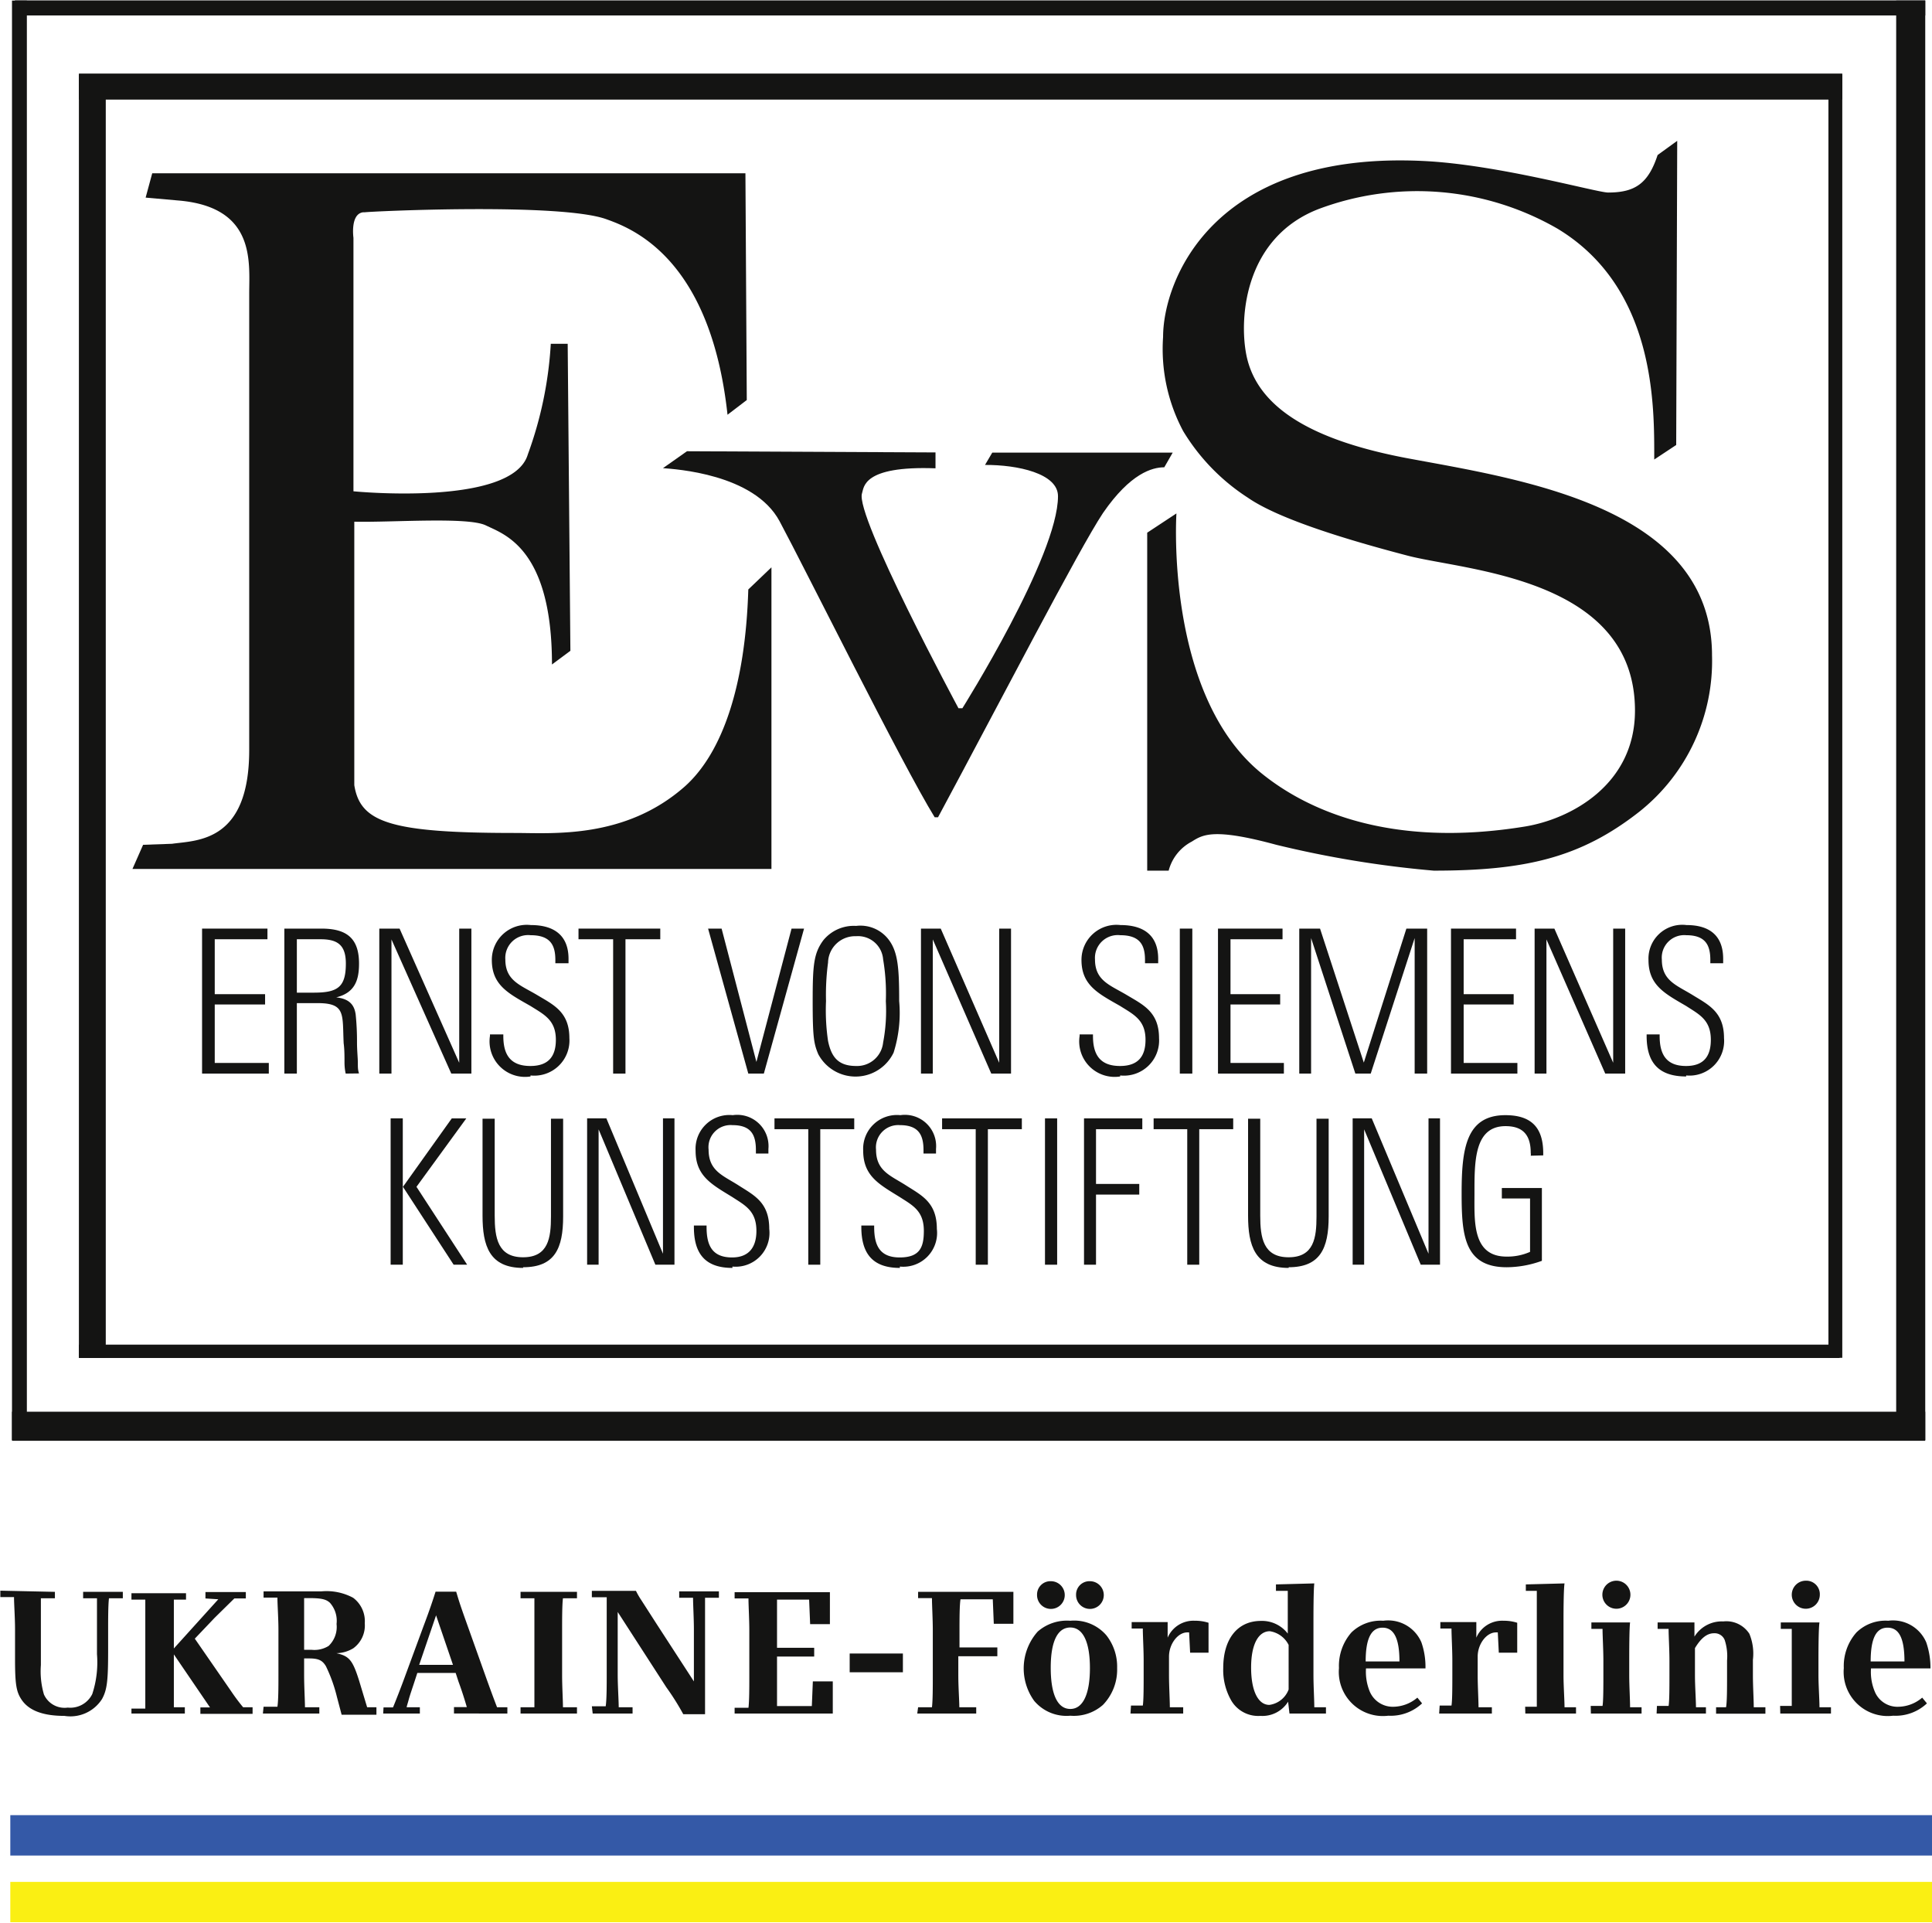 <?xml version="1.0"?>
<svg xmlns="http://www.w3.org/2000/svg" xmlns:xlink="http://www.w3.org/1999/xlink" id="Ebene_1" data-name="Ebene 1" viewBox="0 0 114.35 113.73" width="600" height="597"><defs><style>.cls-1,.cls-4,.cls-5{fill:none;}.cls-2{clip-path:url(#clip-path);}.cls-3{fill:#141413;}.cls-4{stroke:#3459a7;}.cls-4,.cls-5{stroke-width:2.39px;}.cls-5{stroke:#faef13;}</style><clipPath id="clip-path" transform="translate(-2777.97 -8134.99)"><rect class="cls-1" x="2777.97" y="8134.99" width="114.35" height="113.73"/></clipPath></defs><g class="cls-2"><path class="cls-3" d="M2833.34,8161.74v.94c-4.34-.16-4.23,1.14-4.35,1.48-.44,1.29,5.71,12.72,5.71,12.72h.23s5.66-9,5.66-12.55c0-1.35-2.4-1.86-4.32-1.85l.43-.73,10.68,0-.5.87c-.7,0-2,.34-3.63,2.71-1.4,2.1-6.11,11.21-9.76,18l-.2,0c-1.93-3.13-7.67-14.71-9.18-17.52s-6.19-3.08-6.9-3.14l1.42-1Z" transform="translate(-2777.97 -8134.99)"/><path class="cls-3" d="M2799.45,8147.53c-.76.11-.56,1.51-.56,1.51v15s9.4.93,10.32-2.18a22.83,22.83,0,0,0,1.36-6.55h1l.16,18.17-1.09.81c0-6.89-2.85-7.71-3.91-8.23s-5.55-.17-7.79-.22l0,15.59c.35,2.2,2.11,2.83,9.5,2.83,2.25,0,6.52.37,10.06-2.75,2.24-2,3.59-6,3.76-11.66l1.37-1.31,0,17.85-37.82,0,.63-1.43,1.71-.06c1.48-.21,4.57-.08,4.57-5.55l0-27c0-1.88.4-5.14-4.21-5.52l-1.92-.17.39-1.44,35.11,0,.08,13.42-1.14.87c-1-9.21-5.58-11-7.14-11.56-2.67-1-13.93-.48-14.34-.42" transform="translate(-2777.97 -8134.99)"/><path class="cls-3" d="M2877.24,8143.3l-.06,18-1.3.86c0-3.07.13-10.14-5.74-13.67a16.63,16.63,0,0,0-14.11-1.16c-4.34,1.67-4.73,6.34-4.3,8.6.63,3.3,4.19,5.15,9.57,6.16,6.65,1.24,18,2.86,18,11.66A11.39,11.39,0,0,1,2875,8183c-3.49,2.74-6.77,3.49-12.17,3.49a61.87,61.87,0,0,1-9.32-1.53c-3.69-1-4.34-.61-5-.19a2.71,2.71,0,0,0-1.37,1.72h-1.27v-20l1.73-1.14s-.7,10.67,5,15.35c2.68,2.19,7.63,4.48,15.62,3.18,2.71-.44,6.52-2.47,6.52-6.86,0-7.88-10.05-8.28-13.45-9.17s-7.58-2.13-9.46-3.43a12.21,12.21,0,0,1-3.83-3.94,10.32,10.32,0,0,1-1.19-5.57c0-3.29,2.87-11,15.34-10.42,4.46.2,10.33,1.87,11,1.87,1.61,0,2.38-.55,2.93-2.22Z" transform="translate(-2777.97 -8134.99)"/></g><polygon class="cls-3" points="11.96 63.51 11.96 54.93 15.83 54.93 15.83 55.56 12.71 55.56 12.71 58.81 15.69 58.81 15.69 59.42 12.71 59.42 12.71 62.88 15.91 62.88 15.91 63.51 11.96 63.51"/><g class="cls-2"><path class="cls-3" d="M2798.43,8198.5a3.11,3.11,0,0,1-.07-.66c0-.38,0-.77-.05-1.14-.08-1.7.13-2.37-1.53-2.37h-1.24v4.17h-.74v-8.58H2797c1.52,0,2.22.6,2.22,2.07,0,1-.26,1.73-1.35,2,.87.09,1.08.54,1.15,1a15.34,15.34,0,0,1,.08,1.66c0,.48.05.93.05,1.21s0,.42.07.63Zm-1.5-7.95h-1.39v3.16h1c1.41,0,1.9-.32,1.9-1.72,0-1.08-.47-1.44-1.49-1.44" transform="translate(-2777.97 -8134.99)"/></g><polygon class="cls-3" points="26.71 63.51 23.17 55.57 23.17 63.51 22.45 63.51 22.45 54.93 23.65 54.93 27.18 62.87 27.18 54.93 27.9 54.93 27.9 63.51 26.71 63.51"/><g class="cls-2"><path class="cls-3" d="M2809.37,8198.67a2.1,2.1,0,0,1-2.4-2.4v-.09h.79v.09c0,1,.33,1.78,1.6,1.78,1.1,0,1.51-.6,1.51-1.55,0-1.18-.71-1.5-1.5-2-1.28-.73-2.29-1.22-2.29-2.72a2.07,2.07,0,0,1,2.31-2.07c1.41,0,2.23.64,2.23,2v.26h-.78v-.19c0-.89-.3-1.47-1.47-1.47a1.35,1.35,0,0,0-1.49,1.44c0,1.26.91,1.52,1.88,2.1s1.91,1,1.91,2.55a2.08,2.08,0,0,1-2.3,2.21" transform="translate(-2777.97 -8134.99)"/></g><polygon class="cls-3" points="37.02 55.56 37.02 63.51 36.29 63.51 36.29 55.56 34.24 55.56 34.24 54.93 39.08 54.93 39.08 55.56 37.02 55.56"/><polygon class="cls-3" points="45.21 63.51 44.29 63.51 41.91 54.93 42.71 54.93 44.77 62.82 46.85 54.93 47.59 54.93 45.21 63.51"/><g class="cls-2"><path class="cls-3" d="M2830.86,8197.26a2.5,2.5,0,0,1-4.46.09c-.26-.62-.33-1-.33-3.13s.06-2.84.63-3.61a2.33,2.33,0,0,1,1.94-.85,2.1,2.1,0,0,1,1.91.79c.57.73.64,1.71.64,3.66a7.8,7.8,0,0,1-.33,3.05m-.62-5.52a1.49,1.49,0,0,0-1.6-1.37,1.6,1.6,0,0,0-1.66,1.56,14.4,14.4,0,0,0-.12,2.28,12.41,12.41,0,0,0,.12,2.36c.19.91.57,1.48,1.66,1.48a1.55,1.55,0,0,0,1.6-1.39,10,10,0,0,0,.16-2.44,12.12,12.12,0,0,0-.16-2.48" transform="translate(-2777.97 -8134.99)"/></g><polygon class="cls-3" points="58.67 63.51 55.21 55.57 55.21 63.51 54.51 63.51 54.51 54.93 55.68 54.93 59.14 62.87 59.14 54.93 59.84 54.93 59.84 63.51 58.67 63.51"/><g class="cls-2"><path class="cls-3" d="M2844.27,8198.67a2.1,2.1,0,0,1-2.4-2.4v-.09h.79v.09c0,1,.33,1.78,1.6,1.78,1.1,0,1.51-.6,1.51-1.55,0-1.18-.71-1.5-1.5-2-1.28-.73-2.29-1.22-2.29-2.72a2.07,2.07,0,0,1,2.31-2.07c1.41,0,2.23.64,2.23,2v.26h-.78v-.19c0-.89-.3-1.47-1.47-1.47a1.35,1.35,0,0,0-1.49,1.44c0,1.26.91,1.52,1.88,2.1s1.91,1,1.91,2.55a2.08,2.08,0,0,1-2.3,2.21" transform="translate(-2777.97 -8134.99)"/></g><rect class="cls-3" x="69.83" y="54.93" width="0.74" height="8.58"/><polygon class="cls-3" points="72.09 63.51 72.09 54.93 75.91 54.93 75.91 55.56 72.83 55.56 72.83 58.81 75.77 58.81 75.77 59.42 72.83 59.42 72.83 62.88 75.99 62.88 75.99 63.51 72.09 63.51"/><polygon class="cls-3" points="83.73 63.51 83.73 55.49 81.13 63.51 80.22 63.51 77.6 55.49 77.6 63.51 76.9 63.51 76.9 54.93 78.13 54.93 80.72 62.86 83.24 54.93 84.47 54.93 84.47 63.51 83.73 63.51"/><polygon class="cls-3" points="85.88 63.51 85.88 54.93 89.73 54.93 89.73 55.56 86.63 55.56 86.63 58.81 89.59 58.81 89.59 59.42 86.63 59.42 86.63 62.88 89.81 62.88 89.81 63.51 85.88 63.51"/><polygon class="cls-3" points="95.01 63.51 91.53 55.57 91.53 63.51 90.83 63.51 90.83 54.93 92 54.93 95.48 62.87 95.48 54.93 96.19 54.93 96.19 63.51 95.01 63.51"/><g class="cls-2"><path class="cls-3" d="M2877.77,8198.67c-1.65,0-2.34-.84-2.34-2.4v-.09h.77v.09c0,1,.32,1.78,1.56,1.78,1.07,0,1.47-.6,1.47-1.55,0-1.18-.69-1.5-1.46-2-1.25-.73-2.23-1.22-2.23-2.72a2,2,0,0,1,2.25-2.07c1.38,0,2.17.64,2.17,2v.26h-.76v-.19c0-.89-.29-1.47-1.43-1.47a1.33,1.33,0,0,0-1.44,1.44c0,1.26.88,1.52,1.82,2.1s1.86,1,1.86,2.55a2.05,2.05,0,0,1-2.24,2.21" transform="translate(-2777.97 -8134.99)"/></g><rect class="cls-3" x="112.23" y="0.01" width="1.72" height="85.18"/><rect class="cls-3" x="0.71" y="0.01" width="0.88" height="85.18"/><rect class="cls-3" x="0.88" width="113.07" height="0.89"/><rect class="cls-3" x="0.71" y="83.52" width="113.24" height="1.72"/><rect class="cls-3" x="4.67" y="4.38" width="1.59" height="75.95"/><rect class="cls-3" x="108.22" y="4.38" width="0.82" height="75.95"/><rect class="cls-3" x="4.67" y="79.55" width="104.21" height="0.79"/><rect class="cls-3" x="4.67" y="4.33" width="104.37" height="1.54"/><path class="cls-3" d="M2801.09,8201.15h.72v8.66h-.72Zm3.73,8.66-3-4.61,2.89-4.05h.86l-2.95,4.05,3,4.61Z" transform="translate(-2777.97 -8134.99)"/><g class="cls-2"><path class="cls-3" d="M2808.93,8210c-2,0-2.4-1.32-2.4-3.1v-5.73h.72v5.74c0,1.3.18,2.46,1.68,2.46s1.65-1.16,1.65-2.41v-5.79h.72v5.79c0,1.89-.5,3-2.37,3" transform="translate(-2777.97 -8134.99)"/></g><polygon class="cls-3" points="38.79 74.82 35.43 66.81 35.43 74.82 34.75 74.82 34.75 66.16 35.89 66.16 39.24 74.17 39.24 66.16 39.92 66.16 39.92 74.82 38.79 74.82"/><g class="cls-2"><path class="cls-3" d="M2821.32,8210c-1.62,0-2.28-.85-2.28-2.42v-.09h.75v.09c0,1.06.31,1.8,1.51,1.8,1,0,1.44-.61,1.44-1.57,0-1.19-.67-1.51-1.42-2-1.22-.75-2.18-1.24-2.18-2.75a2,2,0,0,1,2.2-2.1,1.85,1.85,0,0,1,2.11,2v.27h-.74v-.2c0-.9-.28-1.48-1.39-1.48a1.31,1.31,0,0,0-1.41,1.45c0,1.27.86,1.53,1.78,2.12s1.81,1,1.81,2.57a2,2,0,0,1-2.18,2.23" transform="translate(-2777.97 -8134.99)"/></g><polygon class="cls-3" points="48.55 66.8 48.55 74.82 47.84 74.82 47.84 66.8 45.84 66.8 45.84 66.16 50.56 66.16 50.56 66.8 48.55 66.8"/><g class="cls-2"><path class="cls-3" d="M2831.23,8210c-1.61,0-2.28-.85-2.28-2.42v-.09h.76v.09c0,1.06.31,1.8,1.51,1.8s1.43-.61,1.43-1.57c0-1.19-.66-1.51-1.42-2-1.21-.75-2.17-1.24-2.17-2.75a2,2,0,0,1,2.2-2.1,1.85,1.85,0,0,1,2.11,2v.27h-.74v-.2c0-.9-.29-1.48-1.4-1.48a1.32,1.32,0,0,0-1.41,1.45c0,1.27.86,1.53,1.78,2.12s1.82,1,1.82,2.57a2,2,0,0,1-2.19,2.23" transform="translate(-2777.97 -8134.99)"/></g><polygon class="cls-3" points="58.47 66.8 58.47 74.82 57.75 74.82 57.75 66.8 55.76 66.8 55.76 66.16 60.48 66.16 60.48 66.8 58.47 66.8"/><rect class="cls-3" x="61.85" y="66.16" width="0.72" height="8.66"/><polygon class="cls-3" points="64.87 66.8 64.87 70.04 67.43 70.04 67.43 70.67 64.87 70.67 64.87 74.82 64.16 74.82 64.16 66.16 67.61 66.16 67.61 66.8 64.87 66.8"/><polygon class="cls-3" points="70.98 66.8 70.98 74.82 70.27 74.82 70.27 66.8 68.28 66.8 68.28 66.16 72.99 66.16 72.99 66.8 70.98 66.8"/><g class="cls-2"><path class="cls-3" d="M2854.24,8210c-2,0-2.4-1.32-2.4-3.1v-5.73h.72v5.74c0,1.3.18,2.46,1.68,2.46s1.65-1.16,1.65-2.41v-5.79h.72v5.79c0,1.89-.51,3-2.37,3" transform="translate(-2777.97 -8134.99)"/></g><polygon class="cls-3" points="84.09 74.82 80.74 66.81 80.74 74.82 80.06 74.82 80.06 66.16 81.19 66.16 84.55 74.17 84.55 66.16 85.23 66.16 85.23 74.82 84.09 74.82"/><g class="cls-2"><path class="cls-3" d="M2868.57,8203.36a.43.43,0,0,0,0-.16c0-1-.4-1.59-1.49-1.59-1.87,0-1.84,2.12-1.84,4,0,1.62-.14,3.72,1.9,3.72a3.29,3.29,0,0,0,1.39-.28v-3.16h-1.67v-.62h2.37v4.31a6.17,6.17,0,0,1-2.08.38c-2.53,0-2.67-1.92-2.67-4.37,0-2.62.25-4.63,2.59-4.63,1.64,0,2.24.84,2.24,2.26v.12Z" transform="translate(-2777.97 -8134.99)"/><path class="cls-3" d="M2888.69,8233.29c0-1.4.34-2,1-2s1,.59,1,2Zm3.54.41a4.65,4.65,0,0,0-.25-1.54,2.14,2.14,0,0,0-2.25-1.28,2.46,2.46,0,0,0-1.88.69,3,3,0,0,0-.75,2.11,2.61,2.61,0,0,0,2.92,2.82,2.71,2.71,0,0,0,2-.73l-.28-.34a2.22,2.22,0,0,1-1.4.54,1.45,1.45,0,0,1-1.42-.93,3,3,0,0,1-.21-1.34Zm-7.38-5.19a.83.83,0,1,0,.83.84.8.8,0,0,0-.83-.84m-1.51,7.86h3V8236l-.68,0c0-.44-.06-1.29-.06-1.89v-.87c0-.43,0-1.88.06-2.26l-2.29,0v.38l.65,0c0,.4,0,1.24,0,1.89v.78c0,.71,0,1.6,0,1.89l-.69,0Zm-7.32,0h2.92V8236l-.59,0c0-.41-.06-1.26-.06-1.89v-1.61c.36-.6.72-.88,1.13-.88a.64.64,0,0,1,.63.4,3.07,3.07,0,0,1,.14,1.21v.88c0,.74,0,1.59-.06,1.89l-.59,0v.38h2.92V8236l-.69,0c0-.44-.05-1.25-.05-1.89v-.92a3.06,3.06,0,0,0-.21-1.54,1.62,1.62,0,0,0-1.54-.73,1.9,1.9,0,0,0-1.71.9l0-.84-2.18,0v.38l.65,0c0,.42.05,1.24.05,1.89v.78c0,.73,0,1.59-.05,1.89l-.69,0Zm-2.38-7.86a.83.83,0,1,0,0,1.66.83.83,0,1,0,0-1.66m-1.51,7.86h3V8236l-.68,0c0-.44-.05-1.29-.05-1.89v-.87c0-.43,0-1.88.05-2.26l-2.29,0v.38l.66,0c0,.4.05,1.24.05,1.89v.78c0,.71,0,1.6-.05,1.89l-.7,0Zm-3.88,0h3V8236l-.68,0c0-.41-.06-1.27-.06-1.88v-3.18c0-.42,0-1.87.06-2.27l-2.29.06v.38l.65,0c0,.39,0,1.24,0,1.89v3.08c0,.71,0,1.6,0,1.89l-.69,0Zm-5.1,0h3.12V8236l-.79,0c0-.41-.05-1.27-.05-1.89V8233c0-.74.52-1.43,1.08-1.43h.11l.06,1.2h1.09V8231a2.57,2.57,0,0,0-.81-.12,1.66,1.66,0,0,0-1.61,1l0-.92-2.13,0v.38l.66,0c0,.42.05,1.25.05,1.89v.78c0,.74,0,1.57-.05,1.89l-.7,0Zm-4.35-3.08c0-1.4.35-2,1-2s1,.59,1,2Zm3.54.41a4.43,4.43,0,0,0-.24-1.54,2.14,2.14,0,0,0-2.26-1.28,2.48,2.48,0,0,0-1.88.69,3,3,0,0,0-.74,2.11,2.61,2.61,0,0,0,2.92,2.82,2.72,2.72,0,0,0,2-.73l-.28-.34a2.24,2.24,0,0,1-1.4.54,1.48,1.48,0,0,1-1.43-.93,3.09,3.09,0,0,1-.21-1.34Zm-8.1,1.25a1.42,1.42,0,0,1-1.14.91c-.67,0-1.08-.84-1.08-2.21s.43-2.15,1.11-2.15a1.5,1.5,0,0,1,1.11.81Zm.05,1.42h2.16V8236l-.69,0c0-.43-.05-1.25-.05-1.92v-3.14c0-.39,0-1.87.05-2.27l-2.27.06v.38l.7,0c0,.4,0,1.25,0,1.89v.64a1.92,1.92,0,0,0-1.59-.75c-1.38,0-2.23,1.06-2.23,2.79a3.63,3.63,0,0,0,.48,1.93,1.85,1.85,0,0,0,1.72.9,1.79,1.79,0,0,0,1.64-.84Zm-9.41,0H2848V8236l-.79,0c0-.41-.05-1.27-.05-1.89V8233c0-.74.52-1.43,1.08-1.43h.11l.06,1.2h1.09V8231a2.57,2.57,0,0,0-.81-.12,1.66,1.66,0,0,0-1.61,1l0-.92-2.13,0v.38l.66,0c0,.42.05,1.25.05,1.89v.78c0,.74,0,1.57-.05,1.89l-.7,0Zm-2.4-7.83a.79.79,0,0,0-.82.81.82.82,0,1,0,.82-.81m-2.31,0a.79.79,0,0,0-.82.81.82.82,0,1,0,.82-.81m1.15,2.74c.75,0,1.16.86,1.16,2.4s-.41,2.42-1.16,2.42-1.16-.85-1.16-2.44.42-2.38,1.16-2.38m0-.4a2.63,2.63,0,0,0-1.93.64,3.28,3.28,0,0,0-.21,4.1,2.5,2.5,0,0,0,2.14.88,2.6,2.6,0,0,0,1.93-.64,3,3,0,0,0,.84-2.18,3,3,0,0,0-.63-1.93,2.51,2.51,0,0,0-2.14-.87m-9.06,5.49h3.49V8236l-1,0c0-.37-.06-1.2-.06-1.89v-1.13H2837v-.52h-2.24v-1c0-.63,0-1.49.06-1.85h1.91l.06,1.45h1.16v-1.89h-5.64v.37l.82,0c0,.4.05,1.25.05,1.9v2.67c0,.65,0,1.49-.05,1.89l-.82,0Zm-4-2.44h3.15v-1.11h-3.15Zm-6.81,2.44h5.81v-1.9h-1.18l-.06,1.46h-2.06c0-.37,0-1.23,0-1.84V8233h2.2v-.52h-2.2v-1c0-.61,0-1.48,0-1.85h1.9l.06,1.45h1.17v-1.89h-5.64v.37l.82,0c0,.4.05,1.25.05,1.9v2.68c0,.64,0,1.49-.05,1.89l-.82,0Zm-8.4,0h2.36V8236l-.82,0c0-.4-.06-1.26-.06-1.95v-3.69l2.88,4.46a14.77,14.77,0,0,1,1,1.59h1.29v-5c0-.65,0-1.51,0-1.89l.82,0v-.38h-2.35v.38l.82,0c0,.4.05,1.24.05,1.89v3.06l-2.22-3.42-.88-1.37a4.7,4.7,0,0,1-.33-.57H2813v.38l.88,0v4.5c0,.69,0,1.55-.06,1.95l-.82,0Zm-4.27,0h3.34V8236l-.83,0c0-.39-.05-1.23-.05-1.89v-2.67c0-.66,0-1.5.05-1.89l.83,0v-.38h-3.34v.38l.82,0c0,.4,0,1.24,0,1.89v2.67c0,.65,0,1.49,0,1.89l-.82,0Zm-4-2.88h-2l1-2.93Zm-4.13,2.88h2.17V8236l-.78,0c0-.06.06-.22.12-.45s.25-.78.35-1.09l.16-.49h2.27l.17.52c.23.62.4,1.19.49,1.5l-.76,0v.38H2808V8236l-.61,0c-.14-.36-.34-.89-.68-1.84l-1.07-3c-.44-1.23-.49-1.4-.67-2h-1.22c-.15.47-.32,1-.72,2.06l-1.08,2.93c-.22.61-.6,1.58-.72,1.86l-.56,0Zm-4.68-3.77v-3.06h.31c.71,0,1,.07,1.22.28a1.6,1.6,0,0,1,.39,1.25,1.55,1.55,0,0,1-.47,1.3,1.59,1.59,0,0,1-1,.23Zm-2.44,3.77h3.34V8236l-.85,0c0-.39-.05-1.23-.05-1.89v-1h.29c.56,0,.79.11,1,.46a9,9,0,0,1,.65,1.81l.28,1.06h2.06V8236l-.55,0-.48-1.59c-.38-1.2-.58-1.44-1.34-1.61a2,2,0,0,0,1-.29,1.67,1.67,0,0,0,.68-1.48,1.73,1.73,0,0,0-.69-1.51,3.33,3.33,0,0,0-1.87-.38h-3.43v.37l.82,0c0,.41.06,1.25.06,1.9v2.67c0,.65,0,1.5-.06,1.89l-.82,0Zm-7.78,0h3.16V8236l-.65,0c0-.41,0-1.22,0-1.89v-1.24l2.14,3.14-.57,0v.38h3.09V8236l-.56,0a11.61,11.61,0,0,1-.71-.95l-2.15-3.11,1.18-1.24,1.16-1.14.68,0v-.38h-2.39v.38l.76.05-2.63,2.91v-1c0-.67,0-1.48,0-1.89l.72,0v-.38h-3.23v.38l.82,0c0,.4,0,1.24,0,1.89v2.67c0,.65,0,1.49,0,1.89l-.82,0Zm-7.76-7.27v.38l.81,0c0,.4.06,1.24.06,1.89v1.78c0,1.44.07,1.91.36,2.36.41.65,1.23,1,2.56,1a2.22,2.22,0,0,0,2.23-1c.3-.55.36-1.08.36-2.89v-1.18c0-.65,0-1.49.05-1.89l.82,0v-.38h-2.35v.38l.82,0c0,.42,0,1.25,0,1.89v1.42a6,6,0,0,1-.28,2.36,1.45,1.45,0,0,1-1.45.8,1.34,1.34,0,0,1-1.41-.78,4.87,4.87,0,0,1-.18-1.74v-2.06c0-.68,0-1.49,0-1.89l.83,0v-.38Z" transform="translate(-2777.97 -8134.99)"/><line class="cls-4" x1="0.61" y1="108.59" x2="114.35" y2="108.59"/><line class="cls-5" x1="0.61" y1="112.54" x2="114.35" y2="112.54"/></g></svg>
